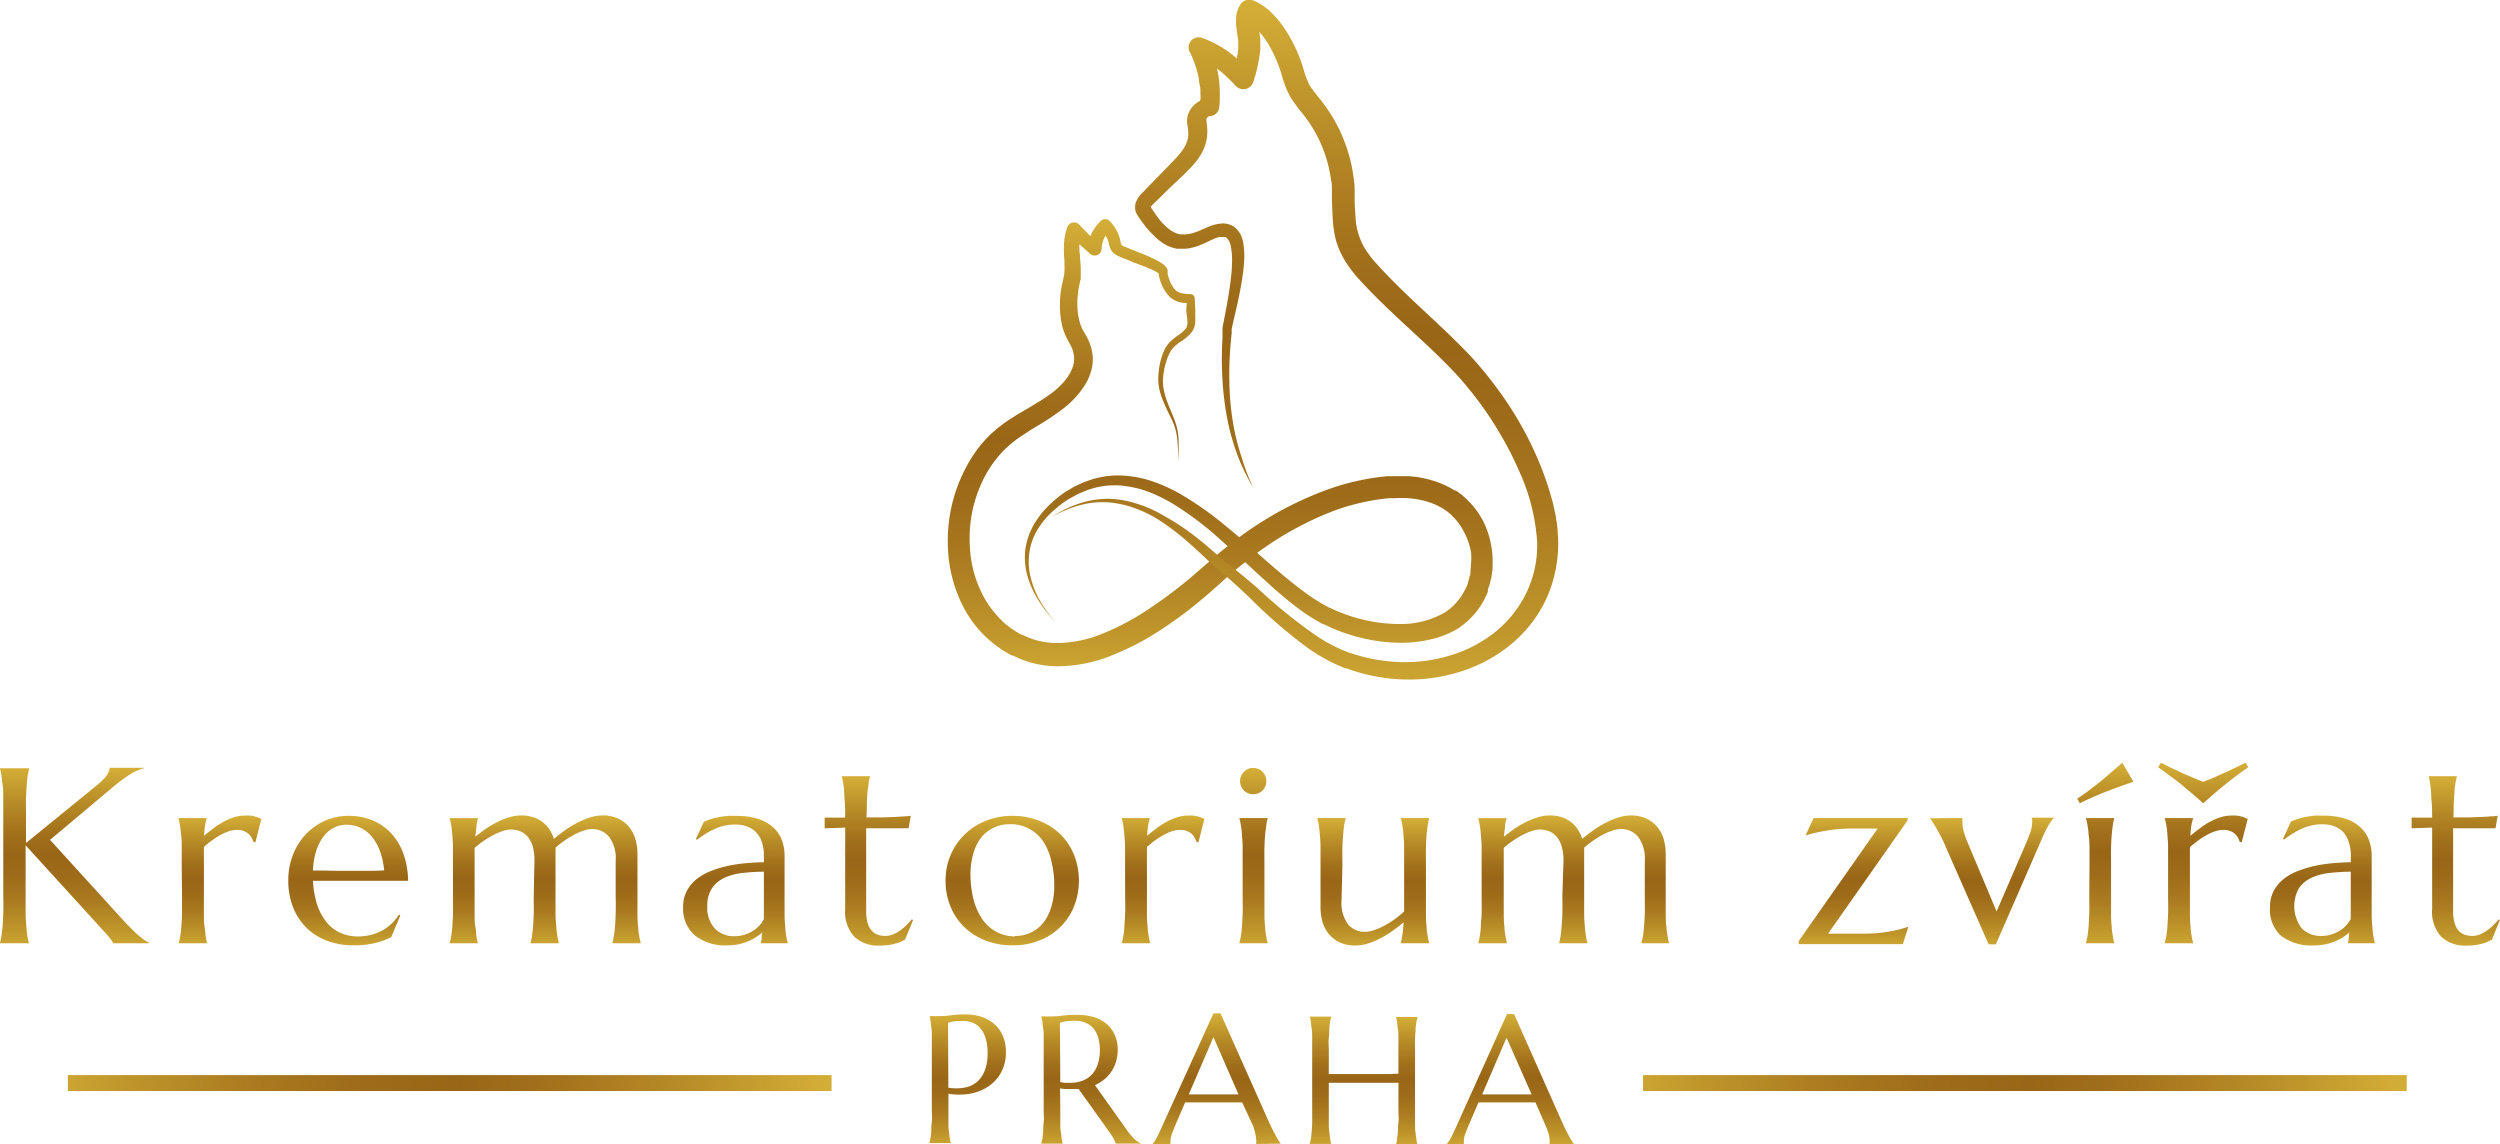 <svg id="Layer_1" data-name="Layer 1" xmlns="http://www.w3.org/2000/svg" xmlns:xlink="http://www.w3.org/1999/xlink" width="314.25" height="143.8" viewBox="0 0 314.25 143.8"><defs><style>.cls-1{fill:url(#dobrerev);}.cls-2{fill:url(#dobrerev-2);}.cls-3{fill:url(#dobrerev-3);}.cls-4{fill:url(#dobrerev-4);}.cls-5{fill:url(#dobrerev-5);}.cls-6{fill:url(#dobrerev-6);}.cls-7{fill:url(#dobrerev-7);}.cls-8{fill:url(#dobrerev-8);}.cls-9{fill:url(#dobrerev-9);}.cls-10{fill:url(#dobrerev-10);}.cls-11{fill:url(#dobrerev-11);}.cls-12{fill:url(#dobrerev-12);}.cls-13{fill:url(#dobrerev-13);}.cls-14{fill:url(#dobrerev-14);}.cls-15{fill:url(#dobrerev-15);}.cls-16{fill:url(#dobrerev-16);}.cls-17{fill:url(#dobrerev-17);}.cls-18{fill:url(#dobrerev-18);}.cls-19{fill:url(#dobrerev-19);}.cls-20{fill:url(#dobrerev-20);}.cls-21{fill:url(#dobrerev-21);}.cls-22{fill:url(#dobrerev-22);}.cls-23{fill:url(#dobrerev-23);}.cls-24{fill:url(#dobrerev-24);}.cls-25{fill:url(#dobrerev-25);}.cls-26{fill:url(#dobrerev-26);}.cls-27{fill:url(#dobrerev-27);}.cls-28{fill:url(#dobrerev-28);}</style><linearGradient id="dobrerev" x1="247.85" y1="103.2" x2="247.85" y2="46.93" gradientUnits="userSpaceOnUse"><stop offset="0" stop-color="#cba432"/><stop offset="0.08" stop-color="#bf952b"/><stop offset="0.24" stop-color="#aa7b20"/><stop offset="0.39" stop-color="#9d6b19"/><stop offset="0.51" stop-color="#996617"/><stop offset="0.62" stop-color="#a1701b"/><stop offset="0.8" stop-color="#b78b27"/><stop offset="1" stop-color="#d4af37"/></linearGradient><linearGradient id="dobrerev-2" x1="258.6" y1="104.83" x2="258.6" y2="19.43" xlink:href="#dobrerev"/><linearGradient id="dobrerev-3" x1="103.84" y1="137.99" x2="103.84" y2="115.96" xlink:href="#dobrerev"/><linearGradient id="dobrerev-4" x1="122.07" y1="137.99" x2="122.07" y2="121.95" xlink:href="#dobrerev"/><linearGradient id="dobrerev-5" x1="138.23" y1="138.26" x2="138.23" y2="121.98" xlink:href="#dobrerev"/><linearGradient id="dobrerev-6" x1="163" y1="137.99" x2="163" y2="121.95" xlink:href="#dobrerev"/><linearGradient id="dobrerev-7" x1="186.99" y1="138.26" x2="186.99" y2="121.95" xlink:href="#dobrerev"/><linearGradient id="dobrerev-8" x1="203.68" y1="138.29" x2="203.68" y2="117.04" xlink:href="#dobrerev"/><linearGradient id="dobrerev-9" x1="221.71" y1="138.26" x2="221.71" y2="121.98" xlink:href="#dobrerev"/><linearGradient id="dobrerev-10" x1="240.65" y1="137.99" x2="240.65" y2="121.95" xlink:href="#dobrerev"/><linearGradient id="dobrerev-11" x1="252" y1="137.99" x2="252" y2="115.96" xlink:href="#dobrerev"/><linearGradient id="dobrerev-12" x1="267.04" y1="138.29" x2="267.04" y2="122.26" xlink:href="#dobrerev"/><linearGradient id="dobrerev-13" x1="292.33" y1="137.99" x2="292.33" y2="121.95" xlink:href="#dobrerev"/><linearGradient id="dobrerev-14" x1="327.46" y1="138.11" x2="327.46" y2="122.14" xlink:href="#dobrerev"/><linearGradient id="dobrerev-15" x1="344.82" y1="138.2" x2="344.82" y2="122.26" xlink:href="#dobrerev"/><linearGradient id="dobrerev-16" x1="359.11" y1="137.99" x2="359.11" y2="115.3" xlink:href="#dobrerev"/><linearGradient id="dobrerev-17" x1="371.42" y1="137.99" x2="371.42" y2="115.3" xlink:href="#dobrerev"/><linearGradient id="dobrerev-18" x1="386.46" y1="138.26" x2="386.46" y2="121.95" xlink:href="#dobrerev"/><linearGradient id="dobrerev-19" x1="403.16" y1="138.29" x2="403.16" y2="117.04" xlink:href="#dobrerev"/><linearGradient id="dobrerev-20" x1="216.11" y1="163.23" x2="216.11" y2="147.01" xlink:href="#dobrerev"/><linearGradient id="dobrerev-21" x1="231.66" y1="163.23" x2="231.66" y2="147.01" xlink:href="#dobrerev"/><linearGradient id="dobrerev-22" x1="247.44" y1="163.23" x2="247.44" y2="146.81" xlink:href="#dobrerev"/><linearGradient id="dobrerev-23" x1="265.88" y1="163.23" x2="265.88" y2="147.15" xlink:href="#dobrerev"/><linearGradient id="dobrerev-24" x1="284.32" y1="163.23" x2="284.32" y2="146.81" xlink:href="#dobrerev"/><linearGradient id="dobrerev-25" x1="56.53" y1="136.14" x2="56.53" y2="136.14" xlink:href="#dobrerev"/><linearGradient id="dobrerev-26" x1="8.53" y1="136.14" x2="104.53" y2="136.14" xlink:href="#dobrerev"/><linearGradient id="dobrerev-27" x1="254.53" y1="136.14" x2="254.53" y2="136.14" xlink:href="#dobrerev"/><linearGradient id="dobrerev-28" x1="206.53" y1="136.14" x2="302.53" y2="136.14" xlink:href="#dobrerev"/></defs><path class="cls-1" d="M227.12,97.63A18.92,18.92,0,0,1,225.07,95a12,12,0,0,1-1.42-3.06,8.47,8.47,0,0,1-.3-3.4,8.62,8.62,0,0,1,1.13-3.26,11.22,11.22,0,0,1,2.2-2.66A13,13,0,0,1,228,81.53l.37-.26.36-.21.72-.43.8-.38.4-.18c.13-.06.27-.1.41-.15l.83-.29.85-.2a11.18,11.18,0,0,1,3.51-.17,13.57,13.57,0,0,1,3.4.79,19.46,19.46,0,0,1,3.14,1.45,40.79,40.79,0,0,1,5.59,3.91c3.5,2.83,6.71,6,10.2,8.55a21.68,21.68,0,0,0,2.7,1.7l.34.19.09,0,0,0,0,0L262,96c.26.13.5.23.73.32.48.2,1,.39,1.49.55a20,20,0,0,0,6.21,1,11,11,0,0,0,5.73-1.5,7.43,7.43,0,0,0,2-2,9.41,9.41,0,0,0,.68-1.25l.14-.34,0,0c0-.07,0,0,0,0l0-.1.06-.19.13-.4c0-.12,0-.21.07-.32s.05-.21.07-.32l0-.35a5.51,5.51,0,0,0,.06-.71A9.72,9.72,0,0,0,279.4,89a8.4,8.4,0,0,0-.91-2.72A7.81,7.81,0,0,0,276.72,84l-.27-.23-.28-.19-.27-.19-.36-.21a9.48,9.48,0,0,0-1.28-.57,10.66,10.66,0,0,0-2.89-.56,12.68,12.68,0,0,0-1.51,0l-.38,0h-.16l-.21,0-.83.09a27.89,27.89,0,0,0-6.15,1.5A40.83,40.83,0,0,0,251,90.09q-.65.5-1.26,1l-.63.53-.6.54-1.24,1.11c-.43.39-.86.76-1.29,1.13a53.2,53.2,0,0,1-5.49,4.13,33.64,33.64,0,0,1-6.18,3.25,18.21,18.21,0,0,1-7.08,1.4,13.17,13.17,0,0,1-3.71-.62l-.89-.34c-.28-.12-.57-.26-.85-.4l-.06,0-.1,0-.09-.06-.18-.1-.36-.21a7.7,7.7,0,0,1-.79-.5,14.18,14.18,0,0,1-4.8-5.56,17.58,17.58,0,0,1-1.77-7A19.57,19.57,0,0,1,216,78,16.27,16.27,0,0,1,218.06,75l.3-.34.32-.33a7.79,7.79,0,0,1,.66-.62l.35-.3.17-.15.2-.16.71-.54c.24-.16.44-.31.71-.47l.75-.48c.49-.3,1-.58,1.46-.86.95-.56,1.87-1.11,2.71-1.72A9.31,9.31,0,0,0,228.54,67a4.67,4.67,0,0,0,.38-.6l.09-.15.08-.15c.07-.14.1-.23.14-.32a3.46,3.46,0,0,0,.26-1.21,3.64,3.64,0,0,0-.22-1.23,5.89,5.89,0,0,0-.29-.63l-.39-.72a7.3,7.3,0,0,1-.66-1.86,10.73,10.73,0,0,1-.22-1.85,12.57,12.57,0,0,1,.38-3.61l.08-.37a2.61,2.61,0,0,0,.06-.33,5.43,5.43,0,0,0,.05-.72c0-.5,0-1-.05-1.6a13.36,13.36,0,0,1,0-1.79,6.87,6.87,0,0,1,.4-1.88v0a.91.91,0,0,1,1.52-.3c.78.84,1.6,1.65,2.46,2.42l-1.43.61a5.33,5.33,0,0,1,1.65-3.5l0,0a.8.8,0,0,1,1.13,0,5.27,5.27,0,0,1,1.18,1.91,5,5,0,0,1,.16.55c0,.18.07.34.09.42s0,.07,0,.08a.7.7,0,0,0,.22.16c.19.1.51.22.79.34l.89.35c.6.24,1.21.48,1.81.75.3.14.6.28.91.45.15.09.3.17.46.28a2.44,2.44,0,0,1,.5.41,1.2,1.2,0,0,1,.27.5l0,.1v.19c0,.13,0,.27.07.41a5.66,5.66,0,0,0,.27.79,4,4,0,0,0,.41.71,1.41,1.41,0,0,0,.14.17.6.6,0,0,0,.11.12,1.42,1.42,0,0,0,.28.2,1.92,1.92,0,0,0,.71.23,6.06,6.06,0,0,0,.89.07h0a.53.53,0,0,1,.52.49l.08,1.4,0,.69c0,.23,0,.47,0,.73a2.67,2.67,0,0,1-.13.85c0,.06,0,.09-.07.17l-.11.22a1.83,1.83,0,0,1-.25.35,5.09,5.09,0,0,1-1.17,1,6.39,6.39,0,0,0-1,.79s-.05,0,0,0l-.06.07-.11.13-.17.24a4.51,4.51,0,0,0-.3.58,9,9,0,0,0-.66,2.59,5.92,5.92,0,0,0,0,1.33,8.84,8.84,0,0,0,.3,1.31c.26.87.66,1.71,1,2.58a8.75,8.75,0,0,1,.44,1.34,9.61,9.61,0,0,1,.19,1.4,21.78,21.78,0,0,1-.09,2.8,20,20,0,0,0-.07-2.79,7.85,7.85,0,0,0-.26-1.35,8.65,8.65,0,0,0-.49-1.28,26.86,26.86,0,0,1-1.17-2.55,9.22,9.22,0,0,1-.39-1.39,6.39,6.39,0,0,1-.07-1.45,9.15,9.15,0,0,1,.58-2.82,6,6,0,0,1,.32-.68,2.46,2.46,0,0,1,.22-.34l.1-.14.06-.07.08-.09a6.87,6.87,0,0,1,1.13-.94,4.63,4.63,0,0,0,.95-.83,2,2,0,0,0,.14-.23l0-.09a1.31,1.31,0,0,1,.05-.15,1.5,1.5,0,0,0,0-.53c0-.2,0-.43-.06-.67l-.07-.69L243.69,57l.54.5a9.29,9.29,0,0,1-1,0,3.13,3.13,0,0,1-1.11-.33,2.52,2.52,0,0,1-.51-.34,2.34,2.34,0,0,1-.23-.22l-.17-.2a5.56,5.56,0,0,1-.59-.93,5.12,5.12,0,0,1-.38-1,4.28,4.28,0,0,1-.12-.54l0-.12v-.1a.06.06,0,0,0,0,0c0,.12,0,.1,0,.09a2.13,2.13,0,0,0-.26-.18l-.36-.2c-.27-.13-.55-.25-.84-.37-.57-.23-1.16-.45-1.76-.66L236,52a9.7,9.7,0,0,1-1-.4,2.15,2.15,0,0,1-.57-.38,1.6,1.6,0,0,1-.45-.73c-.08-.22-.1-.39-.14-.51a2.78,2.78,0,0,0-.12-.38,3.56,3.56,0,0,0-.86-1.3H234a3.68,3.68,0,0,0-1.06,2.43.86.86,0,0,1-.89.82.8.8,0,0,1-.52-.2l0,0c-.92-.78-1.81-1.6-2.65-2.46l1.53-.33a7,7,0,0,0-.19,2.93c0,.55.1,1.13.1,1.75,0,.31,0,.61,0,1,0,.16,0,.36-.07.49l-.09.44a11.06,11.06,0,0,0-.25,3,7.89,7.89,0,0,0,.21,1.47,5.53,5.53,0,0,0,.46,1.27l.43.74a6.6,6.6,0,0,1,.42.89,5.7,5.7,0,0,1,.41,2,5.62,5.62,0,0,1-.39,2.05c-.06.17-.14.35-.19.46l-.1.22-.12.21a8.63,8.63,0,0,1-.51.82,11.6,11.6,0,0,1-2.6,2.63A32.89,32.89,0,0,1,225,72.89c-.48.29-1,.58-1.4.87l-.66.43c-.21.13-.45.31-.68.46l-.61.48-.13.11-.14.12-.28.26a6.76,6.76,0,0,0-.55.52l-.26.28-.25.29a14.24,14.24,0,0,0-1.73,2.52,16.69,16.69,0,0,0-1.92,9,14.58,14.58,0,0,0,1.55,5.87,12.21,12.21,0,0,0,1.66,2.48,13,13,0,0,0,1,1.06c.18.17.38.32.57.47l.29.23.29.2c.21.12.36.25.62.39l.37.21.18.1.09,0h0l0,0,.66.3.67.25a9.91,9.91,0,0,0,2.87.47,15.49,15.49,0,0,0,5.95-1.22,31.67,31.67,0,0,0,5.62-3A57.38,57.38,0,0,0,244,92.15c.42-.35.83-.71,1.24-1.07L246.5,90l.64-.56.66-.56c.44-.37.89-.72,1.34-1.07a43.86,43.86,0,0,1,12-6.77A30.77,30.77,0,0,1,268,79.38l.84-.09.2,0h.26l.46,0q.9,0,1.83,0a13.3,13.3,0,0,1,3.64.77,11,11,0,0,1,1.75.82l.36.21.08,0,.05,0,.1.07.2.14.39.29.37.31a10.88,10.88,0,0,1,2.36,3A11.21,11.21,0,0,1,282,88.58a11,11,0,0,1,.09,1.9c0,.32,0,.64-.08,1l-.07.47c0,.17-.08.34-.12.5l-.12.5-.14.39-.06.2,0,.1,0,.11,0,.05-.19.44a10.89,10.89,0,0,1-.94,1.66,9.84,9.84,0,0,1-2.79,2.63A12,12,0,0,1,274,99.87a16.35,16.35,0,0,1-3.6.36A22.15,22.15,0,0,1,263.51,99c-.56-.19-1.1-.4-1.64-.64l-.8-.37-.19-.09-.11-.06-.1,0-.39-.22a23.68,23.68,0,0,1-2.91-1.93c-1.83-1.39-3.48-2.93-5.13-4.44s-3.25-3-4.92-4.48a39.94,39.94,0,0,0-5.25-3.91,20,20,0,0,0-2.88-1.47,12.62,12.62,0,0,0-3.06-.83,9.79,9.79,0,0,0-3.15,0l-.78.15-.76.23-.38.13-.36.15c-.24.1-.49.19-.73.31l-.74.4-.36.2-.33.2a13.2,13.2,0,0,0-1.31,1,10.64,10.64,0,0,0-2.16,2.38,7.75,7.75,0,0,0-1.18,3,8.19,8.19,0,0,0,.12,3.23,11.65,11.65,0,0,0,1.22,3.06A20.24,20.24,0,0,0,227.12,97.63Z" transform="translate(-94.47 -19.43)"/><path class="cls-2" d="M252,80.73a26.46,26.46,0,0,1-1.75-3.49,30,30,0,0,1-1.2-3.73,33.54,33.54,0,0,1-.69-3.86c-.17-1.3-.25-2.61-.29-3.92s0-2.62.07-3.93l0-.49,0-.26,0-.24c0-.36.1-.67.16-1l.36-1.91c.23-1.27.44-2.54.57-3.8a17.07,17.07,0,0,0,.11-1.88,8.5,8.5,0,0,0-.15-1.78,1.87,1.87,0,0,0-.6-1.17l-.1-.05-.12,0c-.07,0-.18,0-.27,0s-.23,0-.34,0l-.37.1c-.49.18-1.09.5-1.71.77a7.19,7.19,0,0,1-2.12.61H243l-.24,0-.31,0a5.07,5.07,0,0,1-1.16-.35A6.46,6.46,0,0,1,239.47,49a11.55,11.55,0,0,1-1.39-1.6c-.21-.28-.39-.55-.59-.85a2.32,2.32,0,0,1-.33-.78v0s0,0,0-.08v-.11a2.82,2.82,0,0,1,0-.31,1.69,1.69,0,0,1,.12-.48,3.25,3.25,0,0,1,.79-1.13l.67-.7,1.36-1.39,1.36-1.4.66-.69c.21-.22.42-.45.6-.67a5.34,5.34,0,0,0,.87-1.36,3.13,3.13,0,0,0,.24-1.43,5.46,5.46,0,0,0-.09-.79l-.05-.3a2.78,2.78,0,0,1,0-.5,2.93,2.93,0,0,1,.19-.8,3,3,0,0,1,1-1.25,2.75,2.75,0,0,1,1.57-.58l-1.14,1c0-.3,0-.59.05-.89s0-.59,0-.88,0-.59-.08-.89-.08-.58-.13-.87-.13-.58-.2-.87-.16-.56-.26-.84-.2-.55-.31-.83-.24-.53-.38-.79h0a1.27,1.27,0,0,1,1.56-1.75c.31.11.6.23.9.36s.58.27.86.42a13.35,13.35,0,0,1,1.61,1,20.78,20.78,0,0,1,2.73,2.46l-2.19.46A15.11,15.11,0,0,0,249.9,27c.06-.33.11-.67.16-1l.06-.51,0-.24h0s0,.07,0,.06V25c0-.05,0-.09,0-.14l0-.21a4.49,4.49,0,0,0-.06-.48c-.05-.34-.11-.71-.16-1.11,0-.21-.05-.42-.06-.64v-.35l0-.37.05-.39c0-.14.06-.28.09-.42s.1-.28.15-.42.15-.29.23-.43a1.3,1.3,0,0,1,1.63-.55l.05,0a7.73,7.73,0,0,1,2.46,1.74,13.22,13.22,0,0,1,1.69,2.17,19.68,19.68,0,0,1,1.26,2.35c.17.41.35.82.5,1.24l.11.32.1.31.19.6c.11.39.23.75.35,1.07.07.15.13.3.2.44L259,30l.12.2a19.32,19.32,0,0,0,1.39,1.83l.2.26.2.27c.12.17.24.31.37.52.27.38.5.76.73,1.13a18.29,18.29,0,0,1,1.2,2.38,19.25,19.25,0,0,1,1.4,5.12c.07.44.11.88.14,1.32l0,.67,0,.61c0,.82.05,1.62.11,2.39a8.46,8.46,0,0,0,1.2,4,14.08,14.08,0,0,0,1.32,1.75l.82.89.82.86c2.24,2.31,4.68,4.49,7.08,6.78,1.2,1.15,2.4,2.32,3.54,3.56a46.76,46.76,0,0,1,3.23,4,43.47,43.47,0,0,1,5,8.83,38.1,38.1,0,0,1,1.67,4.82l.1.35.07.3.14.6c0,.21.1.39.13.62l.11.67.11.67.06.66c0,.44.08.88.07,1.32a16.86,16.86,0,0,1-.72,5.27,15.78,15.78,0,0,1-2.37,4.77,17,17,0,0,1-3.76,3.72,18.67,18.67,0,0,1-4.63,2.44,21.5,21.5,0,0,1-10.23,1.07,21.85,21.85,0,0,1-5-1.25l-.07,0h0l-.07,0-.14-.06-.28-.12-.57-.24c-.39-.18-.79-.38-1.18-.58l-1.12-.64-1.07-.69a62.72,62.72,0,0,1-7.57-6.51c-1.19-1.13-2.37-2.22-3.64-3.27s-2.43-2.24-3.66-3.32a32.32,32.32,0,0,0-3.83-3,15.44,15.44,0,0,0-4.36-2,12.62,12.62,0,0,0-2.37-.4,11.53,11.53,0,0,0-2.42.13,13.92,13.92,0,0,0-4.57,1.71,13.92,13.92,0,0,1,4.52-2,12.08,12.08,0,0,1,2.48-.28,12.37,12.37,0,0,1,2.5.29,16.16,16.16,0,0,1,4.64,1.88A30.31,30.31,0,0,1,245,87.09c1.29,1,2.51,2.16,3.77,3.16s2.59,2.08,3.83,3.16a64.39,64.39,0,0,0,7.57,6.1l1,.61,1.05.56c.35.15.68.32,1,.47l.58.22.28.11.15.06s0,0,0,0h0l.07,0a20.7,20.7,0,0,0,4.59,1,19.55,19.55,0,0,0,9.17-1.16,16.92,16.92,0,0,0,4-2.23,14.49,14.49,0,0,0,3.14-3.26,13.74,13.74,0,0,0,2.48-8.5,25.38,25.38,0,0,0-2.37-9,38.49,38.49,0,0,0-2.17-4.24,42.07,42.07,0,0,0-2.61-4,44.37,44.37,0,0,0-3-3.67c-1.09-1.17-2.25-2.3-3.42-3.42-2.37-2.23-4.84-4.42-7.2-6.82l-.88-.92-.85-.92a15.25,15.25,0,0,1-1.64-2.19,10.52,10.52,0,0,1-1.15-2.61A14.1,14.1,0,0,1,262,47c-.06-.88-.08-1.72-.11-2.54V43.8l0-.57c0-.37,0-.75-.1-1.12a16.93,16.93,0,0,0-1.18-4.37,16.68,16.68,0,0,0-1-2c-.2-.32-.4-.64-.6-.94-.09-.14-.23-.32-.34-.48l-.17-.22-.17-.23a22.28,22.28,0,0,1-1.57-2.11c-.06-.11-.13-.21-.19-.34s-.1-.18-.17-.32a6.71,6.71,0,0,1-.3-.68c-.17-.44-.31-.87-.43-1.27l-.17-.58-.09-.27-.09-.26c-.12-.35-.26-.71-.41-1.05a15.25,15.25,0,0,0-1-2,10.43,10.43,0,0,0-1.3-1.73A4.93,4.93,0,0,0,251,22.09l1.68-.54a.15.15,0,0,1,0,.07l0,.08,0,.12c0,.05,0,.1,0,.14v.38q0,.21,0,.45c0,.31.09.66.14,1,0,.19.05.4.07.61l0,.33v.4l0,.33,0,.3-.08.58c-.06.38-.12.76-.2,1.14a17.52,17.52,0,0,1-.62,2.3h0a1.31,1.31,0,0,1-1.67.79,1.42,1.42,0,0,1-.52-.34,18.66,18.66,0,0,0-2.36-2.2,12.08,12.08,0,0,0-1.3-.85l-.68-.35-.7-.29,1.56-1.75c.15.32.3.64.43,1s.25.66.36,1,.2.68.28,1,.15.69.21,1,.11.7.14,1.05.05.7.06,1.06,0,.7,0,1.05-.05.71-.09,1.06a1.18,1.18,0,0,1-1.09,1h-.05a.46.46,0,0,0-.22.09.67.67,0,0,0-.23.27.43.43,0,0,0,0,.14s0,0,0,0v.17s0-.13,0-.06v.07a8.47,8.47,0,0,1,.11,1.14,5.61,5.61,0,0,1-.47,2.37,7.14,7.14,0,0,1-1.25,1.89c-.23.27-.47.51-.71.76l-.7.7L241.56,43l-1.39,1.36-.7.68a1.66,1.66,0,0,0-.36.43s0,0,0,0a.2.2,0,0,0,0-.08v0h0s0,0,.05.12.33.51.5.76a10.15,10.15,0,0,0,1.11,1.38,5.35,5.35,0,0,0,1.31,1l.35.14.34.1c.06,0,.08,0,.17,0l.24,0h.35a5.49,5.49,0,0,0,1.61-.42c.58-.23,1.13-.52,1.87-.77l.57-.13.63-.06a2.83,2.83,0,0,1,.69.11,1.87,1.87,0,0,1,.66.31,2.57,2.57,0,0,1,.86,1,4.1,4.1,0,0,1,.34,1.12,9.36,9.36,0,0,1,.1,2.1,19.07,19.07,0,0,1-.2,2c-.19,1.31-.45,2.6-.74,3.87l-.44,1.9c-.07.31-.14.63-.19.91l0,.24,0,.23-.05.48c-.12,1.27-.22,2.56-.24,3.84s0,2.58.09,3.86a35,35,0,0,0,.5,3.82,30.36,30.36,0,0,0,1,3.75A26.63,26.63,0,0,0,252,80.73Z" transform="translate(-94.47 -19.43)"/><path class="cls-3" d="M94.47,137.92a6.77,6.77,0,0,0,.17-.8,11.68,11.68,0,0,0,.15-1.18q.06-.7.09-1.68t0-2.28V122q0-1.31,0-2.28c0-.65,0-1.21-.09-1.69s-.09-.87-.15-1.19a7.24,7.24,0,0,0-.17-.8V116h3.68V116c-.06.22-.12.48-.18.8s-.1.72-.13,1.19-.07,1-.1,1.69,0,1.41,0,2.28v3.43l9-7.33c1-.82,1.51-1.52,1.51-2.12h4.32V116a6.06,6.06,0,0,0-1.84.82,20,20,0,0,0-2,1.49L100.76,125l9.54,10.48,1,1c.28.27.53.49.75.67a6.2,6.2,0,0,0,.59.45c.18.12.36.23.56.34V138h-4.5a2.14,2.14,0,0,0-.21-.36c-.1-.14-.21-.29-.34-.44s-.26-.32-.41-.48l-.42-.46-9.63-10.57V132q0,1.31,0,2.28c0,.65.06,1.21.1,1.68s.08.87.13,1.18.12.59.18.8V138H94.47Z" transform="translate(-94.47 -19.43)"/><path class="cls-4" d="M117.31,128.26c0-.87,0-1.63,0-2.28s0-1.21-.09-1.68a9.84,9.84,0,0,0-.14-1.18,7.24,7.24,0,0,0-.17-.8v-.06h3.54v.06a5,5,0,0,0-.2.86,11.51,11.51,0,0,0-.13,1.31c.38-.32.77-.63,1.18-.94a10.84,10.84,0,0,1,1.26-.82,7.82,7.82,0,0,1,1.31-.56,4.19,4.19,0,0,1,1.35-.22,5.2,5.2,0,0,1,.72,0,3.82,3.82,0,0,1,.55.11,3,3,0,0,1,.45.15l.38.16-.75,2.94-.26-.07a2.06,2.06,0,0,0-.7-1.08,2.12,2.12,0,0,0-1.38-.41,3.38,3.38,0,0,0-1,.17,6.9,6.9,0,0,0-1.06.47,12,12,0,0,0-1.07.69c-.36.26-.71.54-1,.82,0,.3,0,.62,0,1V132c0,.87,0,1.63,0,2.28s0,1.21.09,1.68.08.87.14,1.18a7,7,0,0,0,.16.8V138h-3.54v-.07a6.77,6.77,0,0,0,.17-.8,9.59,9.59,0,0,0,.14-1.18q.06-.7.09-1.68c0-.65,0-1.41,0-2.28Z" transform="translate(-94.47 -19.43)"/><path class="cls-5" d="M138.88,138.26a9.29,9.29,0,0,1-3.19-.54,7.39,7.39,0,0,1-2.6-1.57,7.48,7.48,0,0,1-1.74-2.57,9.05,9.05,0,0,1-.64-3.49,8.7,8.7,0,0,1,.59-3.22,8,8,0,0,1,1.61-2.57,7.5,7.5,0,0,1,2.4-1.7,7.23,7.23,0,0,1,3-.62,7.64,7.64,0,0,1,2.93.55,6.59,6.59,0,0,1,2.34,1.58,7.63,7.63,0,0,1,1.57,2.56,10.63,10.63,0,0,1,.62,3.48l-3.47,0-3.61,0-2.6,0-2.28,0a11.85,11.85,0,0,0,.49,2.89,7,7,0,0,0,1.13,2.2,4.81,4.81,0,0,0,1.73,1.41,5.22,5.22,0,0,0,2.31.49,6.44,6.44,0,0,0,1.68-.21,6.18,6.18,0,0,0,1.44-.57,5.89,5.89,0,0,0,1.15-.87,5.17,5.17,0,0,0,.86-1.08l.19.09-1.14,2.73a9.24,9.24,0,0,1-2,.73A11.12,11.12,0,0,1,138.88,138.26Zm-2-9.37h3.08c1,0,2,0,2.8-.06a9.68,9.68,0,0,0-.52-2.39,5.94,5.94,0,0,0-1-1.8,4.28,4.28,0,0,0-1.41-1.14,4.16,4.16,0,0,0-1.8-.4,3.37,3.37,0,0,0-1.64.4,3.8,3.8,0,0,0-1.29,1.12,6.25,6.25,0,0,0-.9,1.81,9.65,9.65,0,0,0-.39,2.43c.46,0,.94,0,1.45,0Z" transform="translate(-94.47 -19.43)"/><path class="cls-6" d="M161.65,127.63a6.48,6.48,0,0,0-.2-1.75,3.4,3.4,0,0,0-.6-1.22,2.48,2.48,0,0,0-.95-.72,3.07,3.07,0,0,0-1.23-.24,3.13,3.13,0,0,0-1,.19,7.7,7.7,0,0,0-1.18.5,11.11,11.11,0,0,0-1.21.73,10.06,10.06,0,0,0-1.15.89q0,.48,0,1V132q0,1.31,0,2.28c0,.65,0,1.21.1,1.68s.08.87.13,1.18a6.77,6.77,0,0,0,.17.8V138H151v-.07a5.1,5.1,0,0,0,.18-.8c.06-.31.1-.71.14-1.18s.07-1,.09-1.68,0-1.41,0-2.28v-3.72c0-.87,0-1.63,0-2.28s-.05-1.21-.09-1.68-.08-.86-.14-1.18a5.37,5.37,0,0,0-.18-.8v-.06h3.55v.06a5,5,0,0,0-.19.9c0,.36-.09.82-.15,1.37.41-.32.85-.65,1.33-1a14,14,0,0,1,1.45-.84,9.88,9.88,0,0,1,1.49-.6,5.24,5.24,0,0,1,1.49-.23,4.86,4.86,0,0,1,1.55.23,3.75,3.75,0,0,1,1.19.63,3.8,3.8,0,0,1,.85.94,4.45,4.45,0,0,1,.53,1.15c.42-.36.88-.71,1.37-1.07a13,13,0,0,1,1.54-.94,10.21,10.21,0,0,1,1.61-.68,5.46,5.46,0,0,1,1.61-.26,4.48,4.48,0,0,1,2,.42,3.81,3.81,0,0,1,1.37,1.09,4.37,4.37,0,0,1,.77,1.54,6.55,6.55,0,0,1,.24,1.76V132q0,1.31,0,2.28t.09,1.68c0,.47.09.87.14,1.18s.12.59.18.8V138h-3.56v-.07a6.77,6.77,0,0,0,.17-.8,11.68,11.68,0,0,0,.15-1.18q.06-.7.09-1.68t0-2.28v-4.35a4.55,4.55,0,0,0-.81-3,2.73,2.73,0,0,0-2.18-1,3.25,3.25,0,0,0-1,.19,7.39,7.39,0,0,0-1.19.5,13.51,13.51,0,0,0-1.23.75,10.39,10.39,0,0,0-1.15.9,2.22,2.22,0,0,1,0,.37V132q0,1.31,0,2.28c0,.65.06,1.21.1,1.68a9.59,9.59,0,0,0,.14,1.18,6.77,6.77,0,0,0,.17.8V138h-3.55v-.07a5.22,5.22,0,0,0,.17-.8c.05-.31.1-.71.14-1.18s.07-1,.09-1.68,0-1.41,0-2.28Z" transform="translate(-94.47 -19.43)"/><path class="cls-7" d="M180.34,133.45a4.16,4.16,0,0,1,.5-2.1,4.82,4.82,0,0,1,1.33-1.52,7.13,7.13,0,0,1,1.89-1,14.15,14.15,0,0,1,2.19-.62,20,20,0,0,1,2.24-.3c.74-.06,1.42-.09,2-.1V127a5.42,5.42,0,0,0-.26-1.75,3.17,3.17,0,0,0-.74-1.22,3,3,0,0,0-1.14-.72,4.36,4.36,0,0,0-1.47-.24,6.59,6.59,0,0,0-1.09.09,7.14,7.14,0,0,0-1.11.31,8.43,8.43,0,0,0-1.22.59,11.91,11.91,0,0,0-1.37.93l-.15-.09,1-2.17a8.73,8.73,0,0,1,1-.37,8.56,8.56,0,0,1,1-.24c.34-.06.68-.1,1-.13s.73,0,1.12,0a8.56,8.56,0,0,1,2.75.39,5.05,5.05,0,0,1,1.88,1.08,4.22,4.22,0,0,1,1.07,1.6,5.66,5.66,0,0,1,.33,2v5c0,.87,0,1.63,0,2.28s.06,1.21.09,1.68.09.87.14,1.18.12.59.18.8V138h-3.4v-.07a2.64,2.64,0,0,0,.12-.55c0-.2,0-.45.07-.74a7.16,7.16,0,0,1-.76.57,5.87,5.87,0,0,1-1,.53,6.94,6.94,0,0,1-1.24.39,7.8,7.8,0,0,1-1.5.14A6.18,6.18,0,0,1,181.8,137,4.4,4.4,0,0,1,180.34,133.45ZM190.52,129a25.76,25.76,0,0,0-2.69.16,7.33,7.33,0,0,0-2.28.6,3.86,3.86,0,0,0-1.58,1.32,3.9,3.9,0,0,0-.59,2.26,3.85,3.85,0,0,0,.91,2.77,3.29,3.29,0,0,0,2.5,1,4.05,4.05,0,0,0,1.34-.21,4.51,4.51,0,0,0,1.08-.52,4.12,4.12,0,0,0,.79-.69,3.58,3.58,0,0,0,.49-.73c0-.39,0-.82,0-1.3V129Z" transform="translate(-94.47 -19.43)"/><path class="cls-8" d="M205.75,137.08a2.62,2.62,0,0,0,.91-.17,3.89,3.89,0,0,0,.88-.46,7.19,7.19,0,0,0,.81-.67,7.76,7.76,0,0,0,.73-.79l.16.08-1,2.47-.45.22a4.68,4.68,0,0,1-.65.25c-.25.07-.55.14-.88.2a8.3,8.3,0,0,1-1.2.08,4.4,4.4,0,0,1-3.2-1.11,4.63,4.63,0,0,1-1.15-3.48V123.46l-2.58.09V122.2l1.14,0,1.44,0c0-.73,0-1.37-.05-1.93s-.06-1-.09-1.46-.08-.76-.13-1.05-.11-.53-.16-.72V117h3.55v.06a5.53,5.53,0,0,0-.17.72c0,.29-.09.63-.13,1s-.07.9-.09,1.46,0,1.2-.06,1.94l1.9,0,1.69-.06,1.29-.08a6.47,6.47,0,0,0,.7-.07l-.28,1.57-1.64,0-1.69,0-2,0V134a4.75,4.75,0,0,0,.21,1.55,2.59,2.59,0,0,0,.54.93,1.84,1.84,0,0,0,.75.46A3.15,3.15,0,0,0,205.75,137.08Z" transform="translate(-94.47 -19.43)"/><path class="cls-9" d="M213.33,130.09a8,8,0,0,1,.65-3.22,7.92,7.92,0,0,1,4.43-4.27,8.86,8.86,0,0,1,3.31-.62,9.06,9.06,0,0,1,3.26.58,7.91,7.91,0,0,1,2.66,1.63,7.52,7.52,0,0,1,1.79,2.58,8.84,8.84,0,0,1,.1,6.45,7.52,7.52,0,0,1-1.62,2.58,7.85,7.85,0,0,1-2.64,1.79,8.93,8.93,0,0,1-3.58.67,9.12,9.12,0,0,1-3.24-.57,8,8,0,0,1-2.66-1.62,7.68,7.68,0,0,1-1.8-2.58A8.42,8.42,0,0,1,213.33,130.09Zm8.71,7a4.57,4.57,0,0,0,2-.43,4.51,4.51,0,0,0,1.58-1.24,6.19,6.19,0,0,0,1-2,9,9,0,0,0,.37-2.65,12.57,12.57,0,0,0-.36-3.08,7.47,7.47,0,0,0-1-2.45,4.89,4.89,0,0,0-4.23-2.21,4.57,4.57,0,0,0-2,.43,4.4,4.4,0,0,0-1.57,1.22,5.67,5.67,0,0,0-1,2,9,9,0,0,0-.37,2.64,12.71,12.71,0,0,0,.36,3.09,8,8,0,0,0,1.07,2.48,5.1,5.1,0,0,0,1.76,1.64A5,5,0,0,0,222,137.14Z" transform="translate(-94.47 -19.43)"/><path class="cls-10" d="M235.89,128.26c0-.87,0-1.63,0-2.28s-.06-1.21-.1-1.68-.08-.86-.13-1.18-.12-.58-.18-.8v-.06H239v.06a6,6,0,0,0-.21.86,11.51,11.51,0,0,0-.13,1.31c.38-.32.77-.63,1.18-.94a10.84,10.84,0,0,1,1.26-.82,7.58,7.58,0,0,1,1.32-.56,4.14,4.14,0,0,1,1.34-.22,5,5,0,0,1,.72,0,3.56,3.56,0,0,1,.55.11,2.37,2.37,0,0,1,.45.15l.38.16-.75,2.94-.26-.07a2,2,0,0,0-.69-1.08,2.16,2.16,0,0,0-1.38-.41,3.33,3.33,0,0,0-1,.17,6.5,6.5,0,0,0-1.06.47,10.83,10.83,0,0,0-1.08.69c-.36.26-.7.54-1,.82,0,.3,0,.62,0,1V132q0,1.31,0,2.28t.09,1.68c0,.47.09.87.14,1.18a6.77,6.77,0,0,0,.17.8V138h-3.55v-.07c.06-.21.12-.48.18-.8s.1-.71.13-1.18.07-1,.1-1.68,0-1.41,0-2.28Z" transform="translate(-94.47 -19.43)"/><path class="cls-11" d="M250.67,128.26c0-.87,0-1.63,0-2.28s-.06-1.21-.09-1.68-.08-.86-.14-1.18a7,7,0,0,0-.18-.8v-.06h3.55v.06a7.24,7.24,0,0,0-.17.8c0,.32-.1.71-.14,1.18s-.07,1-.09,1.68,0,1.41,0,2.28V132q0,1.31,0,2.28t.09,1.68c0,.47.09.87.14,1.18a6.77,6.77,0,0,0,.17.8V138h-3.55v-.07a6.56,6.56,0,0,0,.18-.8c.06-.31.1-.71.14-1.18s.06-1,.09-1.68,0-1.41,0-2.28Zm-.32-10.66a1.51,1.51,0,0,1,.13-.63,1.56,1.56,0,0,1,.34-.52,1.73,1.73,0,0,1,.52-.36,1.69,1.69,0,0,1,1.3,0,1.67,1.67,0,0,1,.88.88,1.69,1.69,0,0,1,.13.63,1.61,1.61,0,0,1-.48,1.19,1.63,1.63,0,0,1-1.18.47,1.64,1.64,0,0,1-1.17-.48,1.67,1.67,0,0,1-.34-.52A1.59,1.59,0,0,1,250.35,117.6Z" transform="translate(-94.47 -19.43)"/><path class="cls-12" d="M263.1,132.61a4.55,4.55,0,0,0,.81,3,2.71,2.71,0,0,0,2.17.95,3.47,3.47,0,0,0,1.11-.21,8,8,0,0,0,1.27-.55,11.53,11.53,0,0,0,1.3-.81,9.76,9.76,0,0,0,1.21-1c0-.29,0-.61,0-.94v-4.79c0-.87,0-1.63,0-2.28s-.06-1.21-.09-1.68-.09-.86-.14-1.18-.12-.58-.18-.8v-.06h3.55v.06a7.24,7.24,0,0,0-.17.8c-.05.32-.1.71-.14,1.18s-.07,1-.09,1.68,0,1.41,0,2.28V132q0,1.31,0,2.28t.09,1.68c0,.47.09.87.14,1.18a6.77,6.77,0,0,0,.17.8V138h-3.55v-.07c.06-.25.13-.58.19-1a12.87,12.87,0,0,0,.15-1.57,16.86,16.86,0,0,1-1.36,1.06,13.23,13.23,0,0,1-1.52.94,9.54,9.54,0,0,1-1.6.67,5.22,5.22,0,0,1-1.59.25,4.62,4.62,0,0,1-2-.41,3.92,3.92,0,0,1-1.37-1.09,4.37,4.37,0,0,1-.77-1.54,6.49,6.49,0,0,1-.23-1.76v-5.23c0-.87,0-1.63,0-2.28s-.05-1.21-.09-1.68-.08-.86-.14-1.18a5.49,5.49,0,0,0-.17-.8v-.06h3.55v.06c-.06.22-.11.48-.17.8s-.09.71-.13,1.18-.08,1-.1,1.68,0,1.41,0,2.28Z" transform="translate(-94.47 -19.43)"/><path class="cls-13" d="M291,127.63a6.45,6.45,0,0,0-.21-1.75,3.4,3.4,0,0,0-.6-1.22,2.52,2.52,0,0,0-.94-.72,3.07,3.07,0,0,0-1.23-.24,3.18,3.18,0,0,0-1,.19,7.7,7.7,0,0,0-1.18.5,12.16,12.16,0,0,0-1.21.73,10,10,0,0,0-1.14.89q0,.48,0,1V132q0,1.31,0,2.28t.09,1.68c0,.47.08.87.14,1.18a5.22,5.22,0,0,0,.17.8V138H280.3v-.07a6.77,6.77,0,0,0,.17-.8,9.59,9.59,0,0,0,.14-1.18c0-.47.07-1,.1-1.68s0-1.41,0-2.28v-3.72q0-1.3,0-2.28c0-.65-.06-1.21-.1-1.68a9.84,9.84,0,0,0-.14-1.18,7.24,7.24,0,0,0-.17-.8v-.06h3.55v.06a4.19,4.19,0,0,0-.2.9c0,.36-.09.82-.14,1.37.41-.32.85-.65,1.32-1a14,14,0,0,1,1.45-.84,10.42,10.42,0,0,1,1.5-.6,5.19,5.19,0,0,1,1.49-.23,4.91,4.91,0,0,1,1.55.23,3.79,3.79,0,0,1,2,1.57,4.45,4.45,0,0,1,.53,1.15c.42-.36.88-.71,1.38-1.07a12.83,12.83,0,0,1,1.53-.94,10.31,10.31,0,0,1,1.62-.68,5.35,5.35,0,0,1,1.6-.26,4.52,4.52,0,0,1,2,.42,3.86,3.86,0,0,1,1.36,1.09,4.21,4.21,0,0,1,.77,1.54,6.55,6.55,0,0,1,.24,1.76V132q0,1.31,0,2.28t.09,1.68a11.68,11.68,0,0,0,.15,1.18,6.77,6.77,0,0,0,.17.8V138H300.8v-.07c.06-.21.12-.48.18-.8s.1-.71.14-1.18.08-1,.1-1.68,0-1.41,0-2.28v-4.35a4.55,4.55,0,0,0-.82-3,2.73,2.73,0,0,0-2.18-1,3.25,3.25,0,0,0-1.05.19,7.79,7.79,0,0,0-1.19.5,13.51,13.51,0,0,0-1.23.75,11.42,11.42,0,0,0-1.15.9,2.22,2.22,0,0,1,0,.37V132c0,.87,0,1.63,0,2.28s.05,1.21.09,1.68.08.87.14,1.18a6.77,6.77,0,0,0,.17.8V138h-3.54v-.07c.06-.21.11-.48.17-.8s.09-.71.13-1.18.08-1,.1-1.68,0-1.41,0-2.28Z" transform="translate(-94.47 -19.43)"/><path class="cls-14" d="M324.26,136.79h4.56a18.79,18.79,0,0,0,2.21-.13c.68-.09,1.26-.19,1.75-.3a11.76,11.76,0,0,0,1.57-.45l-.69,2.2-.64,0-.95,0-.95,0H320.57v-.39l9.92-14.14h-3.21a18.74,18.74,0,0,0-2.34.13c-.71.1-1.33.2-1.85.31a13.72,13.72,0,0,0-1.66.43l1-2.19a6,6,0,0,0,.64,0l1,0,.94,0h9.25v.28Z" transform="translate(-94.47 -19.43)"/><path class="cls-15" d="M341.14,122.26v.06a1,1,0,0,0,0,.23c0,.1,0,.2,0,.28a4.68,4.68,0,0,0,.14,1,10.63,10.63,0,0,0,.49,1.43l3.67,8.74,3.72-8.61c.15-.38.32-.8.49-1.25a3.82,3.82,0,0,0,.26-1.36,1.42,1.42,0,0,0,0-.33.6.6,0,0,0-.06-.18v-.06h2.76v.06a6.18,6.18,0,0,0-.7,1,17.41,17.41,0,0,0-.89,1.86l-5.67,13h-.91L339.1,126c-.18-.45-.38-.88-.59-1.29s-.41-.79-.6-1.12l-.5-.82a4.79,4.79,0,0,0-.29-.42v-.06Z" transform="translate(-94.47 -19.43)"/><path class="cls-16" d="M362.64,117.7q-1.14.38-2.31.81l-1.05.4c-.37.14-.75.3-1.13.46l-1.14.5c-.38.17-.75.35-1.1.53l-.34-.57c.67-.44,1.33-.92,2-1.44s1.27-1,1.82-1.48,1.25-1.07,1.85-1.61Zm-5.52,10.56q0-1.3,0-2.28T357,124.3c0-.47-.09-.86-.14-1.18s-.12-.58-.18-.8v-.06h3.55v.06a7.24,7.24,0,0,0-.17.8c-.05.32-.1.71-.14,1.18s-.07,1-.09,1.68,0,1.41,0,2.28V132q0,1.31,0,2.28t.09,1.68c0,.47.09.87.14,1.18a6.77,6.77,0,0,0,.17.8V138h-3.55v-.07c.06-.21.12-.48.18-.8s.1-.71.14-1.18.06-1,.09-1.68,0-1.41,0-2.28Z" transform="translate(-94.47 -19.43)"/><path class="cls-17" d="M371.42,120.4c-.6-.53-1.21-1.07-1.85-1.6s-1.16-1-1.82-1.47-1.33-1-2-1.46l.35-.57c.45.24.92.47,1.4.7l1.42.66,1.34.58c.42.18.81.33,1.16.46l1.16-.46,1.35-.6c.46-.2.94-.43,1.42-.66s.94-.45,1.38-.68l.35.57c-.66.45-1.33.94-2,1.46s-1.28,1-1.83,1.47S372,119.87,371.42,120.4ZM367,128.26c0-.87,0-1.63,0-2.28s-.06-1.21-.09-1.68-.08-.86-.14-1.18-.12-.58-.18-.8v-.06h3.55v.06a6,6,0,0,0-.21.86c-.05.34-.1.77-.13,1.31.38-.32.78-.63,1.19-.94a10,10,0,0,1,1.25-.82,7.91,7.91,0,0,1,1.32-.56,4.14,4.14,0,0,1,1.34-.22,5,5,0,0,1,.72,0,4,4,0,0,1,.56.11,2.52,2.52,0,0,1,.44.15l.39.16-.76,2.94-.26-.07a2,2,0,0,0-.69-1.08,2.16,2.16,0,0,0-1.38-.41,3.33,3.33,0,0,0-1,.17,6.5,6.5,0,0,0-1.06.47,9.68,9.68,0,0,0-1.07.69c-.36.26-.71.54-1.05.82,0,.3,0,.62,0,1V132q0,1.31,0,2.28t.09,1.68c0,.47.09.87.14,1.18a6.77,6.77,0,0,0,.17.8V138h-3.55v-.07c.06-.21.12-.48.18-.8s.1-.71.14-1.18.06-1,.09-1.68,0-1.41,0-2.28Z" transform="translate(-94.47 -19.43)"/><path class="cls-18" d="M379.81,133.45a4.26,4.26,0,0,1,.5-2.1,5,5,0,0,1,1.33-1.52,7.13,7.13,0,0,1,1.89-1,14.6,14.6,0,0,1,2.2-.62,19.39,19.39,0,0,1,2.24-.3c.74-.06,1.41-.09,2-.1V127a5.15,5.15,0,0,0-.27-1.75A3.28,3.28,0,0,0,389,124a3,3,0,0,0-1.15-.72,4.26,4.26,0,0,0-1.46-.24,6.71,6.71,0,0,0-1.1.09,7.81,7.81,0,0,0-1.11.31,8.35,8.35,0,0,0-1.21.59,11.16,11.16,0,0,0-1.38.93l-.15-.09,1-2.17a9.49,9.49,0,0,1,1-.37,8.56,8.56,0,0,1,1-.24c.34-.06.69-.1,1-.13s.72,0,1.11,0a8.62,8.62,0,0,1,2.76.39,5,5,0,0,1,1.87,1.08,4.11,4.11,0,0,1,1.07,1.6,5.67,5.67,0,0,1,.34,2v5c0,.87,0,1.63,0,2.28s.05,1.21.09,1.68a9.59,9.59,0,0,0,.14,1.18,6.77,6.77,0,0,0,.17.8V138h-3.39v-.07a2.67,2.67,0,0,0,.11-.55c0-.2.05-.45.07-.74a6.26,6.26,0,0,1-.76.57,5.52,5.52,0,0,1-1,.53,6.69,6.69,0,0,1-1.24.39,7.73,7.73,0,0,1-1.5.14,6.18,6.18,0,0,1-4.13-1.25A4.44,4.44,0,0,1,379.81,133.45ZM390,129a25.6,25.6,0,0,0-2.69.16,7.33,7.33,0,0,0-2.28.6,4,4,0,0,0-1.59,1.32,4.65,4.65,0,0,0,.32,5,3.3,3.3,0,0,0,2.5,1,4.15,4.15,0,0,0,1.35-.21,4.63,4.63,0,0,0,1.07-.52,3.84,3.84,0,0,0,.79-.69,3.21,3.21,0,0,0,.49-.73c0-.39,0-.82,0-1.3V129Z" transform="translate(-94.47 -19.43)"/><path class="cls-19" d="M405.22,137.08a2.67,2.67,0,0,0,.92-.17,4,4,0,0,0,.87-.46,7.28,7.28,0,0,0,.82-.67,9.11,9.11,0,0,0,.73-.79l.15.08-1,2.47-.45.22a4.23,4.23,0,0,1-.65.25c-.25.07-.54.14-.88.2a8.3,8.3,0,0,1-1.2.08,4.4,4.4,0,0,1-3.2-1.11,4.67,4.67,0,0,1-1.14-3.48V123.46l-2.58.09V122.2l1.13,0,1.45,0c0-.73,0-1.37-.06-1.93s-.05-1-.09-1.46-.08-.76-.13-1.05-.1-.53-.15-.72V117h3.54v.06a5.72,5.72,0,0,0-.16.72,10.18,10.18,0,0,0-.14,1c0,.41-.06.9-.09,1.46s0,1.2-.05,1.94l1.9,0,1.69-.06,1.29-.08a6.18,6.18,0,0,0,.69-.07l-.27,1.57-1.65,0-1.68,0-2,0V134a4.75,4.75,0,0,0,.21,1.55,2.58,2.58,0,0,0,.53.93,1.88,1.88,0,0,0,.76.46A3.13,3.13,0,0,0,405.22,137.08Z" transform="translate(-94.47 -19.43)"/><path class="cls-20" d="M211.32,147.15l.47,0a3.38,3.38,0,0,0,.47,0h.55a8.83,8.83,0,0,0,1.18-.1,14,14,0,0,1,1.9-.11,6.06,6.06,0,0,1,2,.32,4.49,4.49,0,0,1,1.59.92,4.12,4.12,0,0,1,1.05,1.47,5,5,0,0,1,.38,2,5.23,5.23,0,0,1-.6,2.58,5,5,0,0,1-1.59,1.76,6.18,6.18,0,0,1-2.3.92,8.05,8.05,0,0,1-2.73,0v1.87c0,.63,0,1.19,0,1.66s0,.89.07,1.23a7.61,7.61,0,0,0,.1.86,4.47,4.47,0,0,0,.13.59v0h-2.69v0c0-.16.08-.35.12-.59a7.36,7.36,0,0,0,.11-.86c0-.34,0-.75.07-1.23s0-1,0-1.66v-7.31c0-.63,0-1.19,0-1.66s0-.89-.07-1.24a7.87,7.87,0,0,0-.11-.87c0-.23-.08-.42-.12-.58Zm2.36,9a5.76,5.76,0,0,0,2,0,3.36,3.36,0,0,0,1.57-.7,3.54,3.54,0,0,0,1-1.44,6,6,0,0,0,.36-2.22,6.45,6.45,0,0,0-.19-1.65,3.8,3.8,0,0,0-.57-1.27,2.53,2.53,0,0,0-.94-.81,3,3,0,0,0-1.34-.29c-.32,0-.6,0-.84,0l-.61.09-.48.12Z" transform="translate(-94.47 -19.43)"/><path class="cls-21" d="M227.75,158.85c0,.63,0,1.19,0,1.66s0,.89.07,1.23.06.63.1.86.09.43.13.59v0h-2.69v0c0-.16.09-.35.13-.59s.07-.52.1-.86,0-.75.07-1.22,0-1,0-1.67v-7.31c0-.63,0-1.19,0-1.66s0-.89-.07-1.23-.06-.63-.1-.87-.09-.43-.13-.59v0l.47,0a3.43,3.43,0,0,0,.48,0h.54a9,9,0,0,0,1.19-.1A13.88,13.88,0,0,1,230,147a6.69,6.69,0,0,1,2,.29,4.69,4.69,0,0,1,1.59.86,3.93,3.93,0,0,1,1,1.37,4.37,4.37,0,0,1,.38,1.85,5.11,5.11,0,0,1-.21,1.49,4.62,4.62,0,0,1-.58,1.25,4.51,4.51,0,0,1-.9,1,5.25,5.25,0,0,1-1.18.72l3.94,5.53a8.41,8.41,0,0,0,.54.72c.17.2.33.37.48.52a2.72,2.72,0,0,0,.45.36,2.49,2.49,0,0,0,.43.22v0h-3.24a1.83,1.83,0,0,0-.22-.57,7.8,7.8,0,0,0-.43-.7l-4-5.59-.52,0H229c-.21,0-.43,0-.64,0a4.66,4.66,0,0,1-.64-.08Zm0-3.4a6,6,0,0,0,.61.09l.61,0a4.48,4.48,0,0,0,1.54-.25,3.14,3.14,0,0,0,1.18-.77,3.42,3.42,0,0,0,.76-1.29,5.41,5.41,0,0,0,.27-1.8,6,6,0,0,0-.19-1.52,3.31,3.31,0,0,0-.57-1.16,2.48,2.48,0,0,0-1-.74,3.1,3.1,0,0,0-1.33-.27,8,8,0,0,0-1.24.08,4.59,4.59,0,0,0-.69.17Z" transform="translate(-94.47 -19.43)"/><path class="cls-22" d="M252.38,163.23v0s0-.1,0-.17a1.48,1.48,0,0,0,0-.2,3.72,3.72,0,0,0-.09-.77A7.14,7.14,0,0,0,252,161L250.61,158c-.42,0-1,0-1.68,0h-4c-.55,0-1.05,0-1.49,0l-1.29,3-.36.91a2.91,2.91,0,0,0-.19,1,.88.88,0,0,0,0,.24.68.68,0,0,0,0,.13v0h-2.29v0a4,4,0,0,0,.51-.76c.2-.36.42-.82.66-1.36L247,146.81h.89L254,160.52c.15.32.29.63.45.93s.3.58.43.82a6.75,6.75,0,0,0,.36.6,2.91,2.91,0,0,0,.21.32v0ZM245.11,157h1.33l1.34,0h2.37L247,149.79,243.9,157Z" transform="translate(-94.47 -19.43)"/><path class="cls-23" d="M270.26,155.54l-1.13,0-1.46,0h-4.88l-1.29,0v3.34c0,.63,0,1.19,0,1.66s0,.89.07,1.23.06.63.1.86.09.43.13.59v0h-2.69v0c0-.16.09-.35.13-.59s.07-.52.1-.86.06-.75.07-1.23,0-1,0-1.66v-7.31c0-.63,0-1.19,0-1.66s0-.89-.07-1.24-.06-.63-.1-.87-.09-.42-.13-.58v0h2.69v0c0,.16-.09.35-.13.58s-.07.53-.1.87,0,.76-.07,1.24,0,1,0,1.66v2.87c.38,0,.83,0,1.32,0H266l1.62,0,1.45,0,1.18-.05v-2.77c0-.63,0-1.19,0-1.66s0-.89-.07-1.24-.06-.63-.1-.87a4.67,4.67,0,0,0-.13-.58v0h2.69v0c0,.16-.08.35-.12.58a7.87,7.87,0,0,0-.11.87c0,.35-.05.76-.07,1.24s0,1,0,1.66v7.31c0,.63,0,1.19,0,1.66s0,.89.07,1.23a7.36,7.36,0,0,0,.11.86c0,.24.08.43.12.59v0h-2.69v0a4.47,4.47,0,0,0,.13-.59c0-.23.07-.52.1-.86s0-.75.07-1.23,0-1,0-1.66Z" transform="translate(-94.47 -19.43)"/><path class="cls-24" d="M289.26,163.23v0s0-.1,0-.17a1.48,1.48,0,0,0,0-.2,3.72,3.72,0,0,0-.09-.77,7.14,7.14,0,0,0-.37-1.05L287.48,158c-.41,0-1,0-1.67,0h-4c-.55,0-1.05,0-1.49,0l-1.29,3-.36.91a2.69,2.69,0,0,0-.19,1,1.66,1.66,0,0,0,0,.24.59.59,0,0,0,0,.13v0H276.3v0a4.61,4.61,0,0,0,.51-.76c.2-.36.42-.82.66-1.36l6.43-14.26h.89l6.09,13.71c.15.32.29.63.45.93s.29.58.43.82a6.75,6.75,0,0,0,.36.6,2.91,2.91,0,0,0,.21.32v0ZM282,157h1.33l1.34,0H287l-3.16-7.13L280.78,157Z" transform="translate(-94.47 -19.43)"/><line class="cls-25" x1="8.53" y1="136.14" x2="104.53" y2="136.14"/><rect class="cls-26" x="8.53" y="135.14" width="96" height="2"/><line class="cls-27" x1="206.53" y1="136.14" x2="302.53" y2="136.14"/><rect class="cls-28" x="206.53" y="135.14" width="96" height="2"/></svg>
